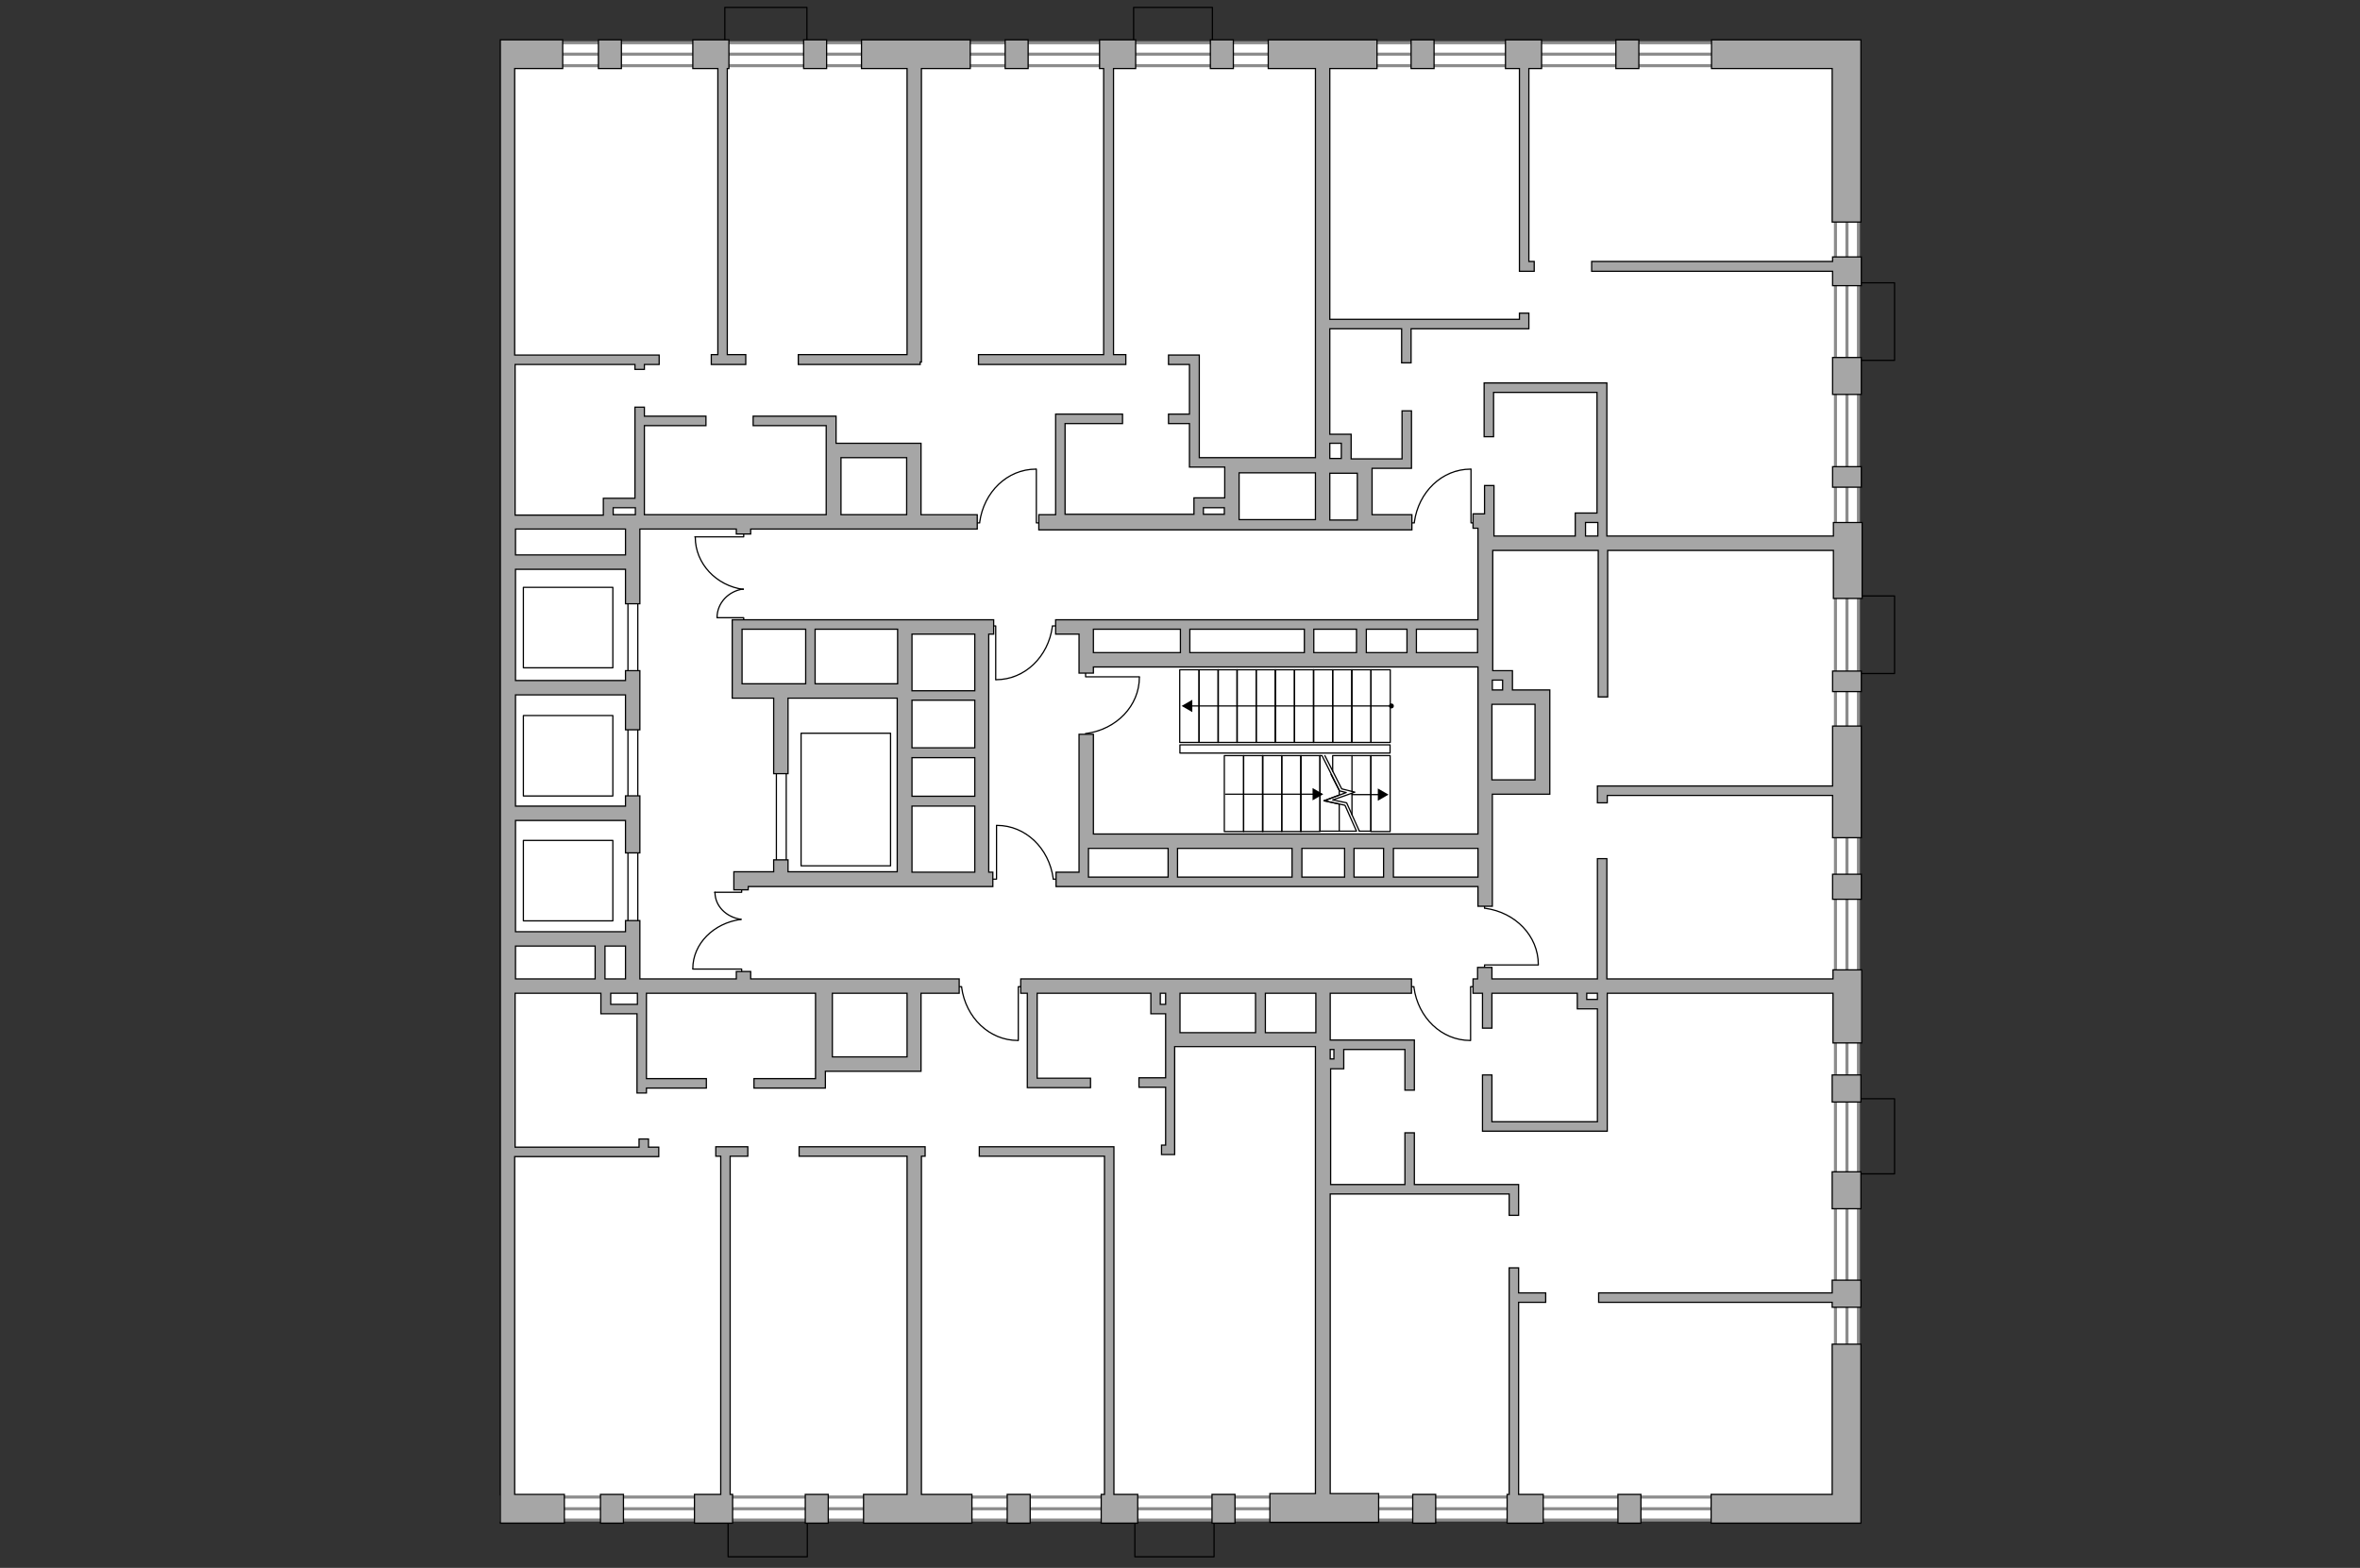<?xml version="1.0" encoding="utf-8"?>
<!-- Generator: Adobe Illustrator 26.0.2, SVG Export Plug-In . SVG Version: 6.00 Build 0)  -->
<svg version="1.1" xmlns="http://www.w3.org/2000/svg" xmlns:xlink="http://www.w3.org/1999/xlink" x="0px" y="0px"
	 viewBox="0 0 575 382" style="enable-background:new 0 0 575 382;" xml:space="preserve">
<rect x="0" y="0" width="575" height="382" fill="#333333" stroke="none"/>
<style type="text/css">
	.st0{fill:#FFFFFF;}
	.st1{fill:#FFFFFF;stroke:#8C8C8C;stroke-width:0.75;stroke-linecap:round;stroke-miterlimit:10;}
	.st2{fill:none;stroke:#000000;stroke-width:0.3;stroke-linecap:round;stroke-linejoin:round;stroke-miterlimit:10;}
	.st3{fill:none;stroke:#000000;stroke-width:0.3;stroke-linecap:round;stroke-linejoin:round;}
	.st4{fill:#A6A6A6;stroke:#000000;stroke-width:0.3;stroke-miterlimit:22.926;}
</style>
<g id="bg">
	<rect x="124" y="13.2" class="st0" width="326" height="351.6"/>
</g>
<g id="windows">
	<rect x="447.2" y="30" class="st1" width="5.6" height="318.8"/>
	
		<rect x="275.8" y="211.1" transform="matrix(6.123234e-17 -1 1 6.123234e-17 -88.982 646.139)" class="st1" width="5.6" height="313"/>
	
		<rect x="279.6" y="-139.5" transform="matrix(6.123234e-17 -1 1 6.123234e-17 269.173 295.599)" class="st1" width="5.6" height="305.4"/>
	<line class="st1" x1="127.3" y1="13.2" x2="423.7" y2="13.2"/>
	<line class="st1" x1="450" y1="49.2" x2="450" y2="353.2"/>
	<line class="st1" x1="133.9" y1="367.6" x2="429.9" y2="367.6"/>
</g>
<g id="plan">
	<g>
		<g>
			<polyline class="st2" points="174.7,150.5 181.2,150.5 181.2,151.7 			"/>
			<path class="st2" d="M181.2,143.5"/>
			<path class="st2" d="M181.1,143.5c-3.6,0.5-6.4,3.4-6.4,7"/>
		</g>
		<g>
			<polyline class="st2" points="169.3,130.8 181.2,130.8 181.2,129.7 			"/>
			<path class="st2" d="M181.2,143.6"/>
			<path class="st2" d="M181.1,143.6c-6.6-0.9-11.7-6.3-11.7-12.7"/>
		</g>
	</g>
	<g>
		<g>
			<polyline class="st2" points="174.1,217.4 180.7,217.4 180.7,216.3 			"/>
			<path class="st2" d="M180.7,224"/>
			<path class="st2" d="M180.6,224c-3.6-0.5-6.4-3.2-6.4-6.6"/>
		</g>
		<g>
			<polyline class="st2" points="168.8,236.1 180.7,236.1 180.7,237.2 			"/>
			<path class="st2" d="M180.7,224"/>
			<path class="st2" d="M180.5,224c-6.6,0.9-11.7,5.9-11.7,12"/>
		</g>
	</g>
	<g>
		<polyline class="st2" points="252.5,114.3 252.5,127.4 253.5,127.4 		"/>
		<path class="st2" d="M237.4,127.4h1.3v-0.2c1-7.3,6.7-12.9,13.7-12.9"/>
	</g>
	<g>
		<polyline class="st2" points="358.4,114.3 358.4,127.4 359.4,127.4 		"/>
		<path class="st2" d="M343.3,127.4h1.3v-0.2c1-7.3,6.7-12.9,13.7-12.9"/>
	</g>
	<g>
		<polyline class="st2" points="374.8,235.1 361.7,235.1 361.7,236.1 		"/>
		<path class="st2" d="M361.7,220v1.3h0.2c7.3,1,12.9,6.7,12.9,13.7"/>
	</g>
	<g>
		<polyline class="st2" points="242.6,165.6 242.6,152.5 241.6,152.5 		"/>
		<path class="st2" d="M257.7,152.5h-1.3v0.2c-1,7.3-6.7,12.9-13.7,12.9"/>
	</g>
	<g>
		<polyline class="st2" points="242.8,201.1 242.8,214.2 241.8,214.2 		"/>
		<path class="st2" d="M257.9,214.2h-1.3V214c-1-7.3-6.7-12.9-13.7-12.9"/>
	</g>
	<g>
		<polyline class="st2" points="277.6,164.9 264.5,164.9 264.5,163.9 		"/>
		<path class="st2" d="M264.5,180v-1.3h0.2c7.3-1,12.9-6.7,12.9-13.7"/>
	</g>
	<g>
		<polyline class="st2" points="248.1,253.5 248.1,240.4 249,240.4 		"/>
		<path class="st2" d="M233,240.4h1.3v0.2c1,7.3,6.7,12.9,13.7,12.9"/>
	</g>
	<g>
		<polyline class="st2" points="358.3,253.5 358.3,240.4 359.3,240.4 		"/>
		<path class="st2" d="M343.2,240.4h1.3v0.2c1,7.3,6.7,12.9,13.7,12.9"/>
	</g>
	<g>
		<g>
			
				<rect x="329.4" y="163.1" transform="matrix(-1 -4.415680e-11 4.415680e-11 -1 663.421 343.988)" class="st2" width="4.7" height="17.7"/>
			
				<rect x="334" y="163.1" transform="matrix(-1 -4.396140e-11 4.396140e-11 -1 672.731 343.988)" class="st2" width="4.7" height="17.7"/>
			
				<rect x="324.7" y="163.1" transform="matrix(-1 -4.415680e-11 4.415680e-11 -1 654.111 343.988)" class="st2" width="4.7" height="17.7"/>
			
				<rect x="320.1" y="163.1" transform="matrix(-1 -4.415680e-11 4.415680e-11 -1 644.801 343.988)" class="st2" width="4.7" height="17.7"/>
			
				<rect x="315.4" y="163.1" transform="matrix(-1 -4.493840e-11 4.493840e-11 -1 635.491 343.988)" class="st2" width="4.7" height="17.7"/>
			
				<rect x="310.8" y="163.1" transform="matrix(-1 -4.415680e-11 4.415680e-11 -1 626.181 343.988)" class="st2" width="4.7" height="17.7"/>
			
				<rect x="306.1" y="163.1" transform="matrix(-1 -4.415680e-11 4.415680e-11 -1 616.871 343.988)" class="st2" width="4.7" height="17.7"/>
			
				<rect x="301.5" y="163.1" transform="matrix(-1 -4.415680e-11 4.415680e-11 -1 607.562 343.988)" class="st2" width="4.7" height="17.7"/>
			
				<rect x="296.8" y="163.1" transform="matrix(-1 -4.415680e-11 4.415680e-11 -1 598.252 343.988)" class="st2" width="4.7" height="17.7"/>
			
				<rect x="292.1" y="163.1" transform="matrix(-1 -4.415680e-11 4.415680e-11 -1 588.942 343.988)" class="st2" width="4.7" height="17.7"/>
			
				<rect x="287.5" y="163.1" transform="matrix(-1 -4.493840e-11 4.493840e-11 -1 579.632 343.988)" class="st2" width="4.7" height="17.7"/>
			<g>
				<g>
					<line class="st3" x1="339" y1="172" x2="290" y2="172"/>
					<g>
						<circle cx="339" cy="172" r="0.6"/>
					</g>
					<g>
						<polygon points="290.5,170.5 287.9,172 290.5,173.5 						"/>
					</g>
				</g>
			</g>
		</g>
		<rect x="298.3" y="184.1" class="st2" width="4.7" height="18.5"/>
		<rect x="303" y="184.1" class="st2" width="4.7" height="18.5"/>
		<rect x="307.6" y="184.1" class="st2" width="4.7" height="18.5"/>
		<rect x="312.3" y="184.1" class="st2" width="4.7" height="18.5"/>
		<rect x="316.9" y="184.1" class="st2" width="4.7" height="18.5"/>
		<polyline class="st2" points="329.4,192.8 329.4,184.1 334,184.1 334,202.5 331.2,202.5 		"/>
		<polyline class="st2" points="324.7,187.9 324.7,184.1 329.4,184.1 		"/>
		<rect x="334" y="184.1" class="st2" width="4.7" height="18.5"/>
		<g>
			<g>
				<line class="st3" x1="329.4" y1="193.6" x2="336.1" y2="193.6"/>
				<g>
					<polygon points="335.7,195.1 338.3,193.6 335.7,192.1 					"/>
				</g>
			</g>
		</g>
		<polyline class="st2" points="331.2,202.5 328.1,195.6 324.7,194.9 330.1,193 326.9,192.2 322.8,184.1 		"/>
		<polygon class="st2" points="326.3,192.5 326.3,193.7 322.6,195.1 326.3,195.9 326.3,202.5 321.6,202.5 321.6,184.1 322.1,184.1 
					"/>
		
			<rect x="287.5" y="181.5" transform="matrix(-1 -4.429846e-11 4.429846e-11 -1 626.181 364.98)" class="st2" width="51.2" height="2"/>
		<g>
			<g>
				<line class="st3" x1="298.6" y1="193.5" x2="320.2" y2="193.5"/>
				<g>
					<polygon points="319.8,195 322.4,193.5 319.8,192 					"/>
				</g>
			</g>
		</g>
		<line class="st2" x1="329.4" y1="193.3" x2="329.4" y2="198.5"/>
		<line class="st2" x1="326.3" y1="192.6" x2="324.3" y2="188.7"/>
		<polyline class="st2" points="326.3,202.5 330.5,202.5 327.7,196.2 322.6,195.1 		"/>
		<polyline class="st2" points="322.6,195.1 328,193.1 326.4,192.7 		"/>
	</g>
	
		<rect x="195.1" y="178.6" transform="matrix(-1 -4.498902e-11 4.498902e-11 -1 412.078 389.55)" class="st2" width="21.8" height="32.3"/>
	
		<rect x="152.9" y="145.4" transform="matrix(-1 -4.396273e-11 4.396273e-11 -1 308.296 371.741)" class="st2" width="2.4" height="80.9"/>
	
		<rect x="189.2" y="182.5" transform="matrix(-1 -1.819135e-11 1.819135e-11 -1 380.762 396.536)" class="st2" width="2.4" height="31.6"/>
	
		<rect x="127.5" y="204.8" transform="matrix(-1 -4.498902e-11 4.498902e-11 -1 276.817 429.16)" class="st2" width="21.8" height="19.6"/>
	
		<rect x="127.5" y="174.3" transform="matrix(-1 -4.482205e-11 4.482205e-11 -1 276.817 368.236)" class="st2" width="21.8" height="19.6"/>
	
		<rect x="127.5" y="143.1" transform="matrix(-1 -4.482205e-11 4.482205e-11 -1 276.817 305.798)" class="st2" width="21.8" height="19.6"/>
	<polyline class="st2" points="196.6,11.1 196.6,1.8 176.6,1.8 176.6,11.1 	"/>
	<polyline class="st2" points="295.4,11.1 295.4,1.8 276.2,1.8 276.2,11.1 	"/>
	<polyline class="st2" points="276.5,370 276.5,379.3 295.8,379.3 295.8,370 	"/>
	<polyline class="st2" points="177.4,370 177.4,379.3 196.7,379.3 196.7,370 	"/>
	<polyline class="st2" points="452.3,286 461.6,286 461.6,267.7 452.3,267.7 	"/>
	<polyline class="st2" points="452.3,164.1 461.6,164.1 461.6,145.2 452.3,145.2 	"/>
	<polyline class="st2" points="452.3,87.8 461.6,87.8 461.6,68.9 452.3,68.9 	"/>
	<g>
		<polygon class="st4" points="446.4,54.1 453.4,54.1 453.4,9.7 417,9.7 417,16.7 446.4,16.7 		"/>
		<polygon class="st4" points="446.4,364.1 416.9,364.1 416.9,371.1 453.4,371.1 453.4,327.5 446.4,327.5 		"/>
		<polygon class="st4" points="446.5,62.6 446.5,63.7 387.8,63.7 387.8,66.1 446.5,66.1 446.5,69.6 453.5,69.6 453.5,62.6 		"/>
		<rect x="446.5" y="87.1" class="st4" width="7" height="9"/>
		<rect x="446.5" y="113.7" class="st4" width="7" height="5"/>
		<path class="st4" d="M446.5,130.6h-55V93.3h-29.9v13.1h2.3V95.6h25.2V125h-5.3v5.6H364v-12.3h-2.3v6.9h-2.8v3.5h1.2V151h-93.7v0
			h-9.2v3.5h5.7v9.5h3.5v-1.5h93.7v40.7h-93.7v-24.3h-3.5v27.8h0v5.8h-5.6v3.5h5.6v0h97.2v4.8h3.5v-27.3h14v-25.4h-9.1v-4.7h-4.8
			v-29.3h25.7v35.7h2.3v-35.7h55v11.7h7v-18.5h-7V130.6z M386.3,127.3h3v3.3h-3V127.3z M320.1,153.3h10.4v5.7h-10.4V153.3z
			 M317.8,159h-27.9v-5.7h27.9V159z M332.9,153.3h9.9v5.7h-9.9V153.3z M266.4,153.3h21.2v5.7h-21.2V153.3z M345.1,159v-5.7h14.9v5.7
			H345.1z M317.2,206.7h10.4v7h-10.4V206.7z M314.8,213.7h-27.9v-7h27.9V213.7z M329.9,206.7h7.2v7h-7.2V206.7z M265.2,206.7h19.4v7
			h-19.4V206.7z M339.5,213.7v-7h20.6v7H339.5z M374,190h-10.5v-18.4H374V190z M366.1,165.7v2.4h-2.5v-2.4H366.1z"/>
		<rect x="446.5" y="163.5" class="st4" width="7" height="5"/>
		<polygon class="st4" points="446.5,191.5 389.2,191.5 389.2,195.6 391.6,195.6 391.6,193.8 446.5,193.8 446.5,204.1 453.5,204.1 
			453.5,176.9 446.5,176.9 		"/>
		<rect x="446.5" y="213" class="st4" width="7" height="6.1"/>
		<path class="st4" d="M446.5,238.5h-55v-29.3h-2.3v29.3h-25.7v-2.8h-3.5v2.8h-1.1v3.5h2.3v8.5h2.3V242h20.8v3.8h4.9v27.5h-25.7
			v-11.4h-2.3v13.7h30.4V242h55v12.1h7v-17.8h-7V238.5z M389.2,243.5h-2.6V242h2.6V243.5z"/>
		<rect x="446.4" y="261.9" class="st4" width="7" height="6.6"/>
		<polygon class="st4" points="446.4,315 389.5,315 389.5,317.3 446.4,317.3 446.4,318.5 453.4,318.5 453.4,311.9 446.4,311.9 		"/>
		<rect x="446.4" y="285.5" class="st4" width="7" height="9"/>
		<rect x="145.8" y="9.7" class="st4" width="5.6" height="7"/>
		<rect x="195.8" y="9.7" class="st4" width="5.6" height="7"/>
		<rect x="244.9" y="9.7" class="st4" width="5.6" height="7"/>
		<rect x="294.9" y="9.7" class="st4" width="5.6" height="7"/>
		<rect x="343.8" y="9.7" class="st4" width="5.6" height="7"/>
		<rect x="393.7" y="9.7" class="st4" width="5.6" height="7"/>
		<rect x="146.3" y="364.1" class="st4" width="5.6" height="7"/>
		<rect x="196.2" y="364.1" class="st4" width="5.6" height="7"/>
		<rect x="245.4" y="364.1" class="st4" width="5.6" height="7"/>
		<rect x="295.3" y="364.1" class="st4" width="5.6" height="7"/>
		<rect x="344.2" y="364.1" class="st4" width="5.6" height="7"/>
		<rect x="394.2" y="364.1" class="st4" width="5.6" height="7"/>
		<path class="st4" d="M242.1,154.5v-1.2V151v0h-3.5h-1.1h-18.8v0h-40.3v19.1h0.2v0h9.9v18.4h3.5v-18.4h26.6v42.3h-26.6v-2.9h-3.5
			v2.9h-9.7v4.4h3.5V216h59.6v-3.5h-1v-58H242.1z M222.2,184.6h15.3v9.4h-15.3V184.6z M222.2,182.2v-11.6h15.3v11.6H222.2z
			 M222.2,168.3v-13.8h15.3v13.8H222.2z M180.8,166.6v-13.3h15.5v13.3H180.8z M198.6,166.6v-13.3h20.1v13.3H198.6z M222.2,212.5
			v-16.1h15.3v16.1H222.2z"/>
		<polygon class="st4" points="224.5,281.7 225.4,281.7 225.4,279.4 194.7,279.4 194.7,281.7 221,281.7 221,364.1 210.4,364.1 
			210.4,371.1 236.8,371.1 236.8,364.1 224.5,364.1 		"/>
		<path class="st4" d="M324.1,290.9h43.6v5.2h2.3v-7.5h-25.4V276h-2.3v12.6h-18.1v-28.2h3.2v-4.7h14.9v9.9h2.3v-12.2h-20.5V242h19.8
			v-3.5h-95.2v3.5h1.6V265h15.4v-2.3h-13V242h27.7v5h3.6v15.6h-6.5v2.3h6.5v14.1H283v2.3h3.2v-26.3h34.3v108.9h-11.1v7h26.5v-7
			h-11.8V290.9z M325,255.7v2.3h-0.9v-2.3H325z M282.7,244.7V242h1.3v2.7H282.7z M287.5,242h18.4v9.6h-18.4V242z M308.3,251.6V242
			h12.3v9.6H308.3z"/>
		<polygon class="st4" points="174.4,281.7 175.6,281.7 175.6,364.1 169.2,364.1 169.2,371.1 178.5,371.1 178.5,364.1 177.9,364.1 
			177.9,281.7 182.2,281.7 182.2,279.4 174.4,279.4 		"/>
		<polygon class="st4" points="271.4,279.4 238.6,279.4 238.6,281.7 269.1,281.7 269.1,364.1 268.3,364.1 268.3,371.1 277.2,371.1 
			277.2,364.1 271.4,364.1 		"/>
		<path class="st4" d="M183.7,262.8v2.3h17.4V261h23.3V242h9.3v-3.5h-50.8v-1.8h-3.5v1.8h-23.5v-14.2h-3.5v2.7h-26.8v-27.1h26.8v7.9
			h3.5v-13.9h-3.5v2.5h-26.8v-27.1h26.8v8.5h3.5v-14.4h-3.5v2.4h-26.8v-27.1h26.8v8.4h3.5v-18.2h23.5v1.2h3.5v-1.2h55.2v-3.5h-13.7
			V108h-20.7v-6.6h-20.2v2.3h17.8v4.3h0v17.4h-44.3v-21.7h15v-2.3h-15v-2.2h-2.3v22.2h-7.7v4.1h-21.5V88.8h29.2v1.2h2.3v-1.2h3.6
			v-2.3h-35.2V16.7h11.7v-7h-15.2v7l0,0v347.4l0,0v7h15.6v-7h-12.1v-82.3h35.1v-2.3h-2.5v-2h-2.3v2h-30.2V242h20.9v5h8.8v19.3h2.3
			v-1.2h14.6v-2.3h-14.6V242h41.2v20.8H183.7z M152.4,238.5h-5v-8h5V238.5z M204.9,111.5h16v13.9h-16V111.5z M149.4,123.7h5.4v1.7
			h-5.4V123.7z M152.4,128.9v6.3h-26.8v-6.3H152.4z M125.6,230.5H145v8h-19.4V230.5z M155.3,244.7h-6.5V242h6.5V244.7z M221,257.5
			h-18.2V242H221V257.5z"/>
		<polygon class="st4" points="370,308.9 367.7,308.9 367.7,364.1 367.2,364.1 367.2,371.1 376,371.1 376,364.1 370,364.1 
			370,317.3 376.6,317.3 376.6,315 370,315 		"/>
		<polygon class="st4" points="370.2,66.1 373.8,66.1 373.8,63.7 372.5,63.7 372.5,16.7 375.6,16.7 375.6,9.7 366.8,9.7 366.8,16.7 
			370.2,16.7 		"/>
		<polygon class="st4" points="274.3,86.4 271.3,86.4 271.3,16.7 276.7,16.7 276.7,9.7 267.9,9.7 267.9,16.7 268.9,16.7 268.9,86.4 
			238.4,86.4 238.4,88.8 274.3,88.8 		"/>
		<path class="st4" d="M289.9,113.8h8.5v7.5h-7.5v4h-31.4v-22.1h14v-2.3h-16.3v24.5h-4.1v3.7h0.2l0,0H344v-0.2v-2.2v-1.3h-9.7v-11.3
			h9.6v-14h-2.3v11.7h-7.3v0h-5.1v-6H324V80.1h17.5v8.3h2.3v-8.3h28.7v-3.8h-2.3v1.5H324V16.7h11.5v-7H309v7h11.5v94.8h-28.3v-25
			h-7.5v2.3h5.1v12.1h-5.1v2.3h5.1V113.8z M320.5,115.2v11.4h-18.6v-11.4H320.5z M293.2,123.7h5.1v1.6h-5.1V123.7z M324,126.7v-11.4
			h6.7v11.4H324z M326.8,108v3.7H324V108H326.8z"/>
		<polygon class="st4" points="224.2,88.2 224.5,88.2 224.5,16.7 236.4,16.7 236.4,9.7 209.9,9.7 209.9,16.7 221,16.7 221,86.4 
			194.5,86.4 194.5,88.8 224.2,88.8 		"/>
		<polygon class="st4" points="174.9,86.4 173.3,86.4 173.3,88.8 181.7,88.8 181.7,86.4 177.2,86.4 177.2,16.7 177.6,16.7 
			177.6,9.7 168.8,9.7 168.8,16.7 174.9,16.7 		"/>
	</g>
</g>
</svg>
